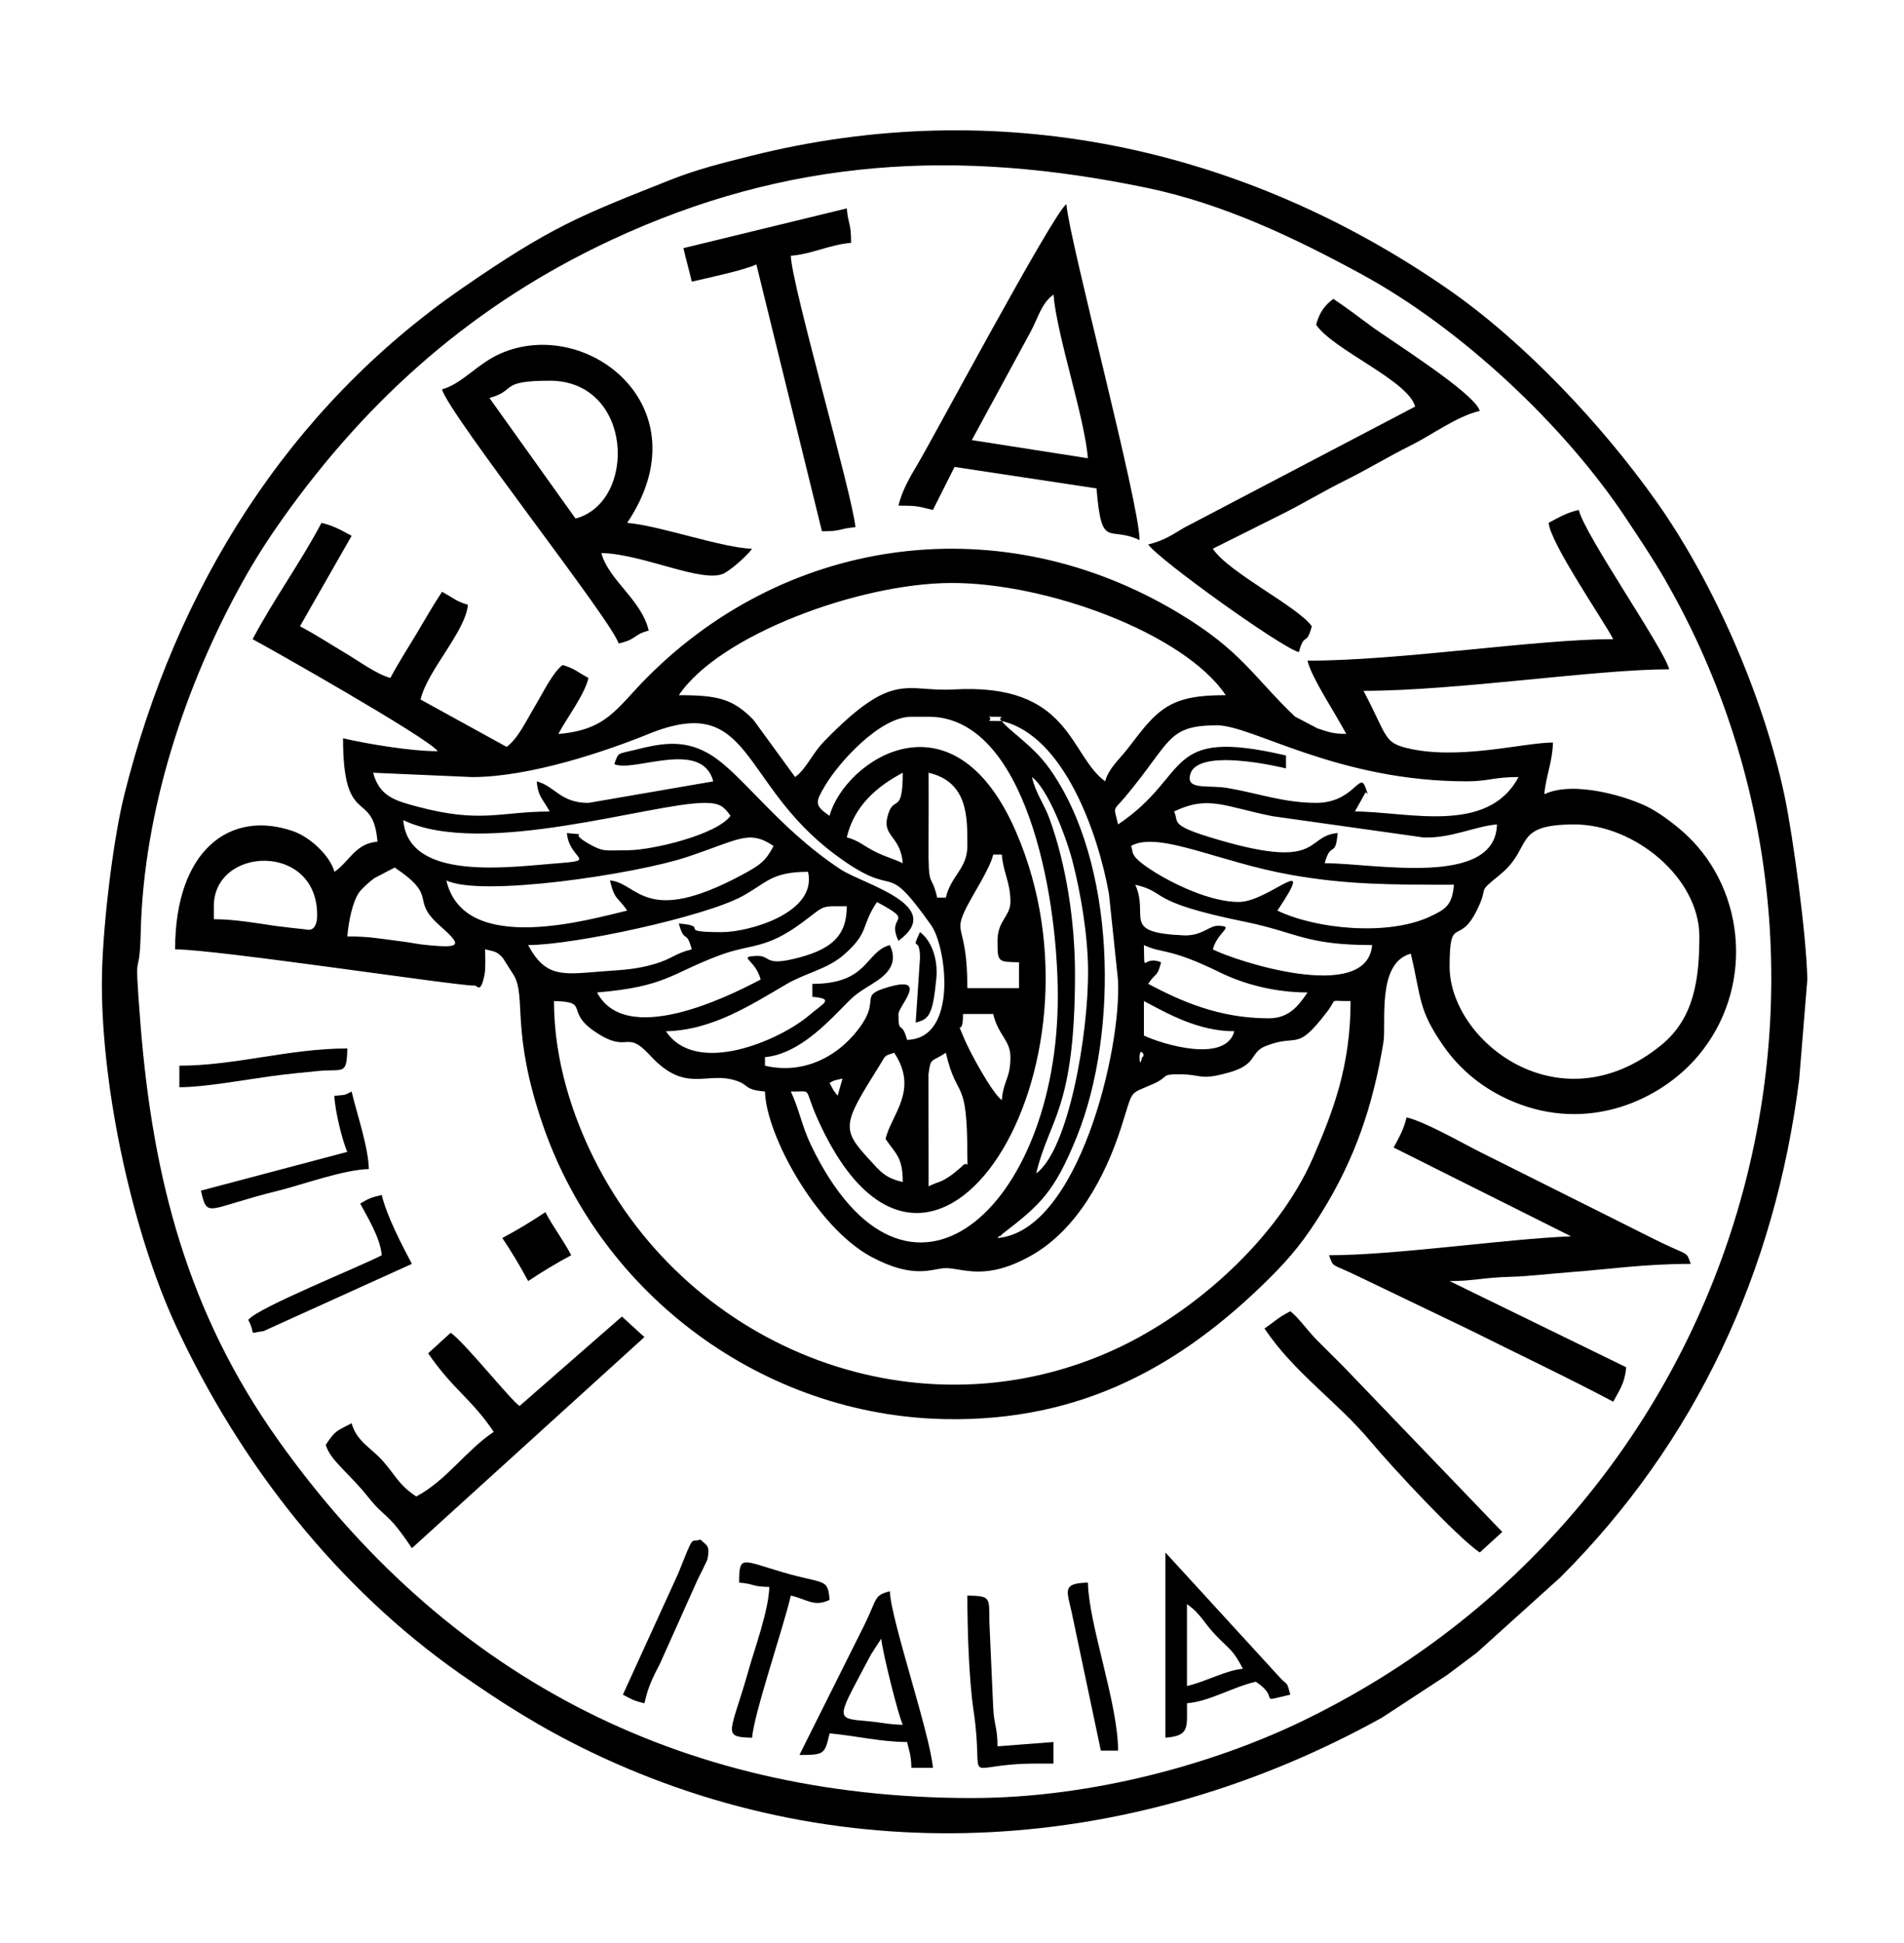 <svg xmlns="http://www.w3.org/2000/svg" xmlns:xlink="http://www.w3.org/1999/xlink" id="Livello_1" x="0px" y="0px" width="101px" height="103px" viewBox="0 0 101 103" xml:space="preserve"> <path fill-rule="evenodd" clip-rule="evenodd" d="M71.415,38.916c-0.749-0.017-0.899-0.091-1.53-0.297l-1.198-0.629 c-2.24-2.145-2.82-3.475-6.164-5.485c-9.342-5.618-20.63-4.163-28.167,3.385c-1.655,1.657-2.142,2.81-4.739,3.026 c0.45-0.851,1.389-2.068,1.599-2.97c-0.542-0.287-0.779-0.527-1.371-0.685c-0.519,0.38-1.054,1.494-1.469,2.185 c-0.454,0.756-0.894,1.71-1.5,2.155l-4.568-2.512c0.355-1.526,2.396-3.617,2.512-5.025c-0.592-0.158-0.828-0.398-1.371-0.685 c-0.489,0.73-0.917,1.494-1.383,2.271c-0.444,0.742-0.941,1.509-1.358,2.296c-0.719-0.192-1.659-0.882-2.356-1.298 c-0.878-0.524-1.59-0.993-2.44-1.442l2.741-4.797c-0.541-0.286-0.931-0.529-1.599-0.685c-1.108,2.094-2.546,4.073-3.654,6.167 c0.847,0.448,9.298,5.224,9.822,5.939c-1.469,0-3.778-0.395-5.025-0.685c0,4.824,1.592,2.653,1.827,5.481 c-1.195,0.1-1.49,1.067-2.284,1.599c-0.227-0.852-1.292-1.841-2.188-2.153c-3.347-1.165-6.263,1.002-6.263,6.264 c2.216,0,15.252,1.983,15.877,1.919c0.164-0.017,0.32,0.476,0.535-0.567c0.071-0.347,0.033-0.975,0.033-1.352 c0.521,0.122,0.602,0.104,0.929,0.441l0.621,0.978c0.627,1.18-0.175,2.97,1.502,7.862c3.114,9.085,11.731,15.455,21.382,15.627 c7.216,0.129,12.516-2.841,17.193-7.492c1.135-1.127,1.868-2.049,2.731-3.437c1.756-2.821,2.731-5.632,3.292-9.042 c0.169-1.03-0.379-4.219,1.457-4.709c0.565,2.426,0.396,2.979,1.729,4.894c0.9,1.293,2.146,2.3,3.68,2.945 c4.015,1.689,7.861-0.081,9.831-2.422c2.972-3.531,2.539-8.686-0.557-11.65c-0.512-0.491-1.318-1.113-1.961-1.465 c-1.104-0.606-4.07-1.508-5.642-0.754c0.081-0.975,0.434-1.698,0.457-2.741c-1.567,0-5.068,0.975-7.813,0.276 c-1.166-0.297-1-0.678-2.236-3.017c4.92,0,12.324-1.142,16.217-1.142c-0.307-1.148-4.489-7.132-4.797-8.451 c-0.667,0.155-1.058,0.399-1.599,0.685c0.09,1.078,2.846,5.071,3.426,6.167c-4.086,0-11.258,1.142-16.217,1.142 C69.57,35.938,70.806,37.766,71.415,38.916 M65.02,36.86c-2.067,0-3.04,0.308-4.063,1.419c-0.436,0.473-0.81,1.007-1.221,1.52 c-0.422,0.523-0.938,0.975-1.112,1.629c-1.922-1.408-1.822-5.232-8.044-4.872c-2.533,0.146-3.159-1.065-6.865,2.754 c-0.655,0.675-0.926,1.442-1.537,1.89l-2.215-3.038c-1.091-1.107-1.866-1.302-3.952-1.302c2.131-3.181,9.513-5.915,14.386-5.949 C55.502,30.875,62.826,33.585,65.02,36.86z M65.02,36.86L53.142,38.23 M53.142,38.23c-1.165,0-0.378,0.003-0.685-0.229 C53.664,38.002,52.797,38.004,53.142,38.23z M52.914,65.641c0.04-0.036,0.105-0.145,0.124-0.104 c0.019,0.039,0.099-0.084,0.124-0.104c2.013-1.545,2.777-2.226,3.964-5.174c2.245-5.58,2.075-14.579-1.465-19.522 c-0.882-1.232-2.139-1.986-2.52-2.506c3.307,0.77,5.116,5.975,5.685,9.163l0.479,4.561C59.501,55.657,57.193,65.284,52.914,65.641z M71.415,38.916l-38.83,1.599L71.415,38.916z M32.585,40.515c1.012,0.468,4.646-1.363,5.253,0.914l-6.624,1.142 c-1.495,0-1.761-0.88-2.741-1.142c0.069,0.835,0.325,0.919,0.685,1.599c-2.624,0-3.64,0.647-7.043-0.266 c-1.172-0.314-1.988-0.544-2.321-1.79l5.253,0.229c3.076,0,7.1-1.37,9.362-2.287c5.502-2.231,4.783,2.566,9.854,6.368 c3.532,2.648,2.465,0.024,5.133,3.775c0.807,1.135,1.452,6.016-1.28,6.077c-0.292-1.094-0.457-0.216-0.457-1.37 c0-0.405,1.628-2.041-0.486-1.442c-1.642,0.465-0.51,0.6-1.459,1.998c-1.036,1.525-2.908,2.704-5.135,2.186v-0.457 c1.591-0.133,3.02-1.52,3.94-2.456c0.808-0.821,0.792-0.832,1.765-1.434c0.744-0.459,1.401-1.046,0.919-2.049 c-1.32,0.353-1.113,2.056-4.111,2.056v0.686c1.219,0.104,0.561,0.353-0.152,0.967c-1.523,1.311-5.988,3.287-7.614,0.86 c2.468-0.056,4.516-1.405,6.404-2.504c1.024-0.595,2.152-0.785,3.023-1.544c1.392-1.212,0.883-1.487,1.765-2.804 c2.149,1.137,0.454,0.623,1.142,2.056c2.563-1.877-1.847-2.986-3.065-3.787c-3.449-2.269-5.315-5.213-7.07-6.178 c-1.332-0.731-2.495-0.497-3.866-0.153C32.74,39.992,32.819,39.866,32.585,40.515z M59.31,43.712 c-0.239-1.024-0.284-0.672,0.365-1.446c2.479-2.949,2.202-3.808,4.888-3.808c1.871,0,6.37,2.969,13.248,2.969 c1.146,0,1.406-0.228,2.741-0.228c-1.636,3.091-5.924,1.827-8.68,1.827c0.052-0.099,0.5-0.883,0.509-0.908 c0.114-0.34,0.323,0.406,0.043-0.385c-0.299-0.843-0.625,0.836-2.607,0.836c-1.713,0-3.077-0.512-4.697-0.786 c-0.944-0.16-2.02,0.076-2.011-0.517c0.028-1.799,5.106-0.524,5.108-0.524v-0.685C61.638,38.525,63.24,41.081,59.31,43.712z M44.006,43.256c-0.832-0.557-0.744-0.744-0.244-1.59c0.756-1.279,2.933-3.664,4.583-3.664h0.914c5.056,0,6.853,9.155,6.853,14.847 c0,11.183-7.991,18.483-13.101,7.847c-0.47-0.979-0.639-1.942-1.061-2.822c1.252,0.028,0.588-0.336,1.521,1.677 c5.938,12.809,15.86-2.912,10.424-15.449C50.532,36.347,44.773,40.382,44.006,43.256z M54.513,40.743l0.229,0.457L54.513,40.743z M54.741,41.2c0.836,0.613,1.813,3.15,2.153,4.47c0.424,1.645,0.814,3.873,0.824,5.801c0.017,3.372-1.034,9.485-2.749,10.742 c0.671-2.882,2.044-3.347,2.056-10.507c0.005-2.847-0.473-5.873-1.338-8.256C55.368,42.567,54.951,42.101,54.741,41.2z M47.889,45.768c-0.497-0.238-0.881-0.32-1.452-0.604c-0.65-0.323-0.862-0.592-1.518-0.767c0.385-1.651,1.576-2.688,2.97-3.426 c0,2.361-0.52,1.065-0.824,2.38C46.832,44.358,47.769,44.33,47.889,45.768z M33.27,45.083c-1.208,0-1.253,0.114-2.119-0.393 c-1.126-0.66,0.346-0.365-1.079-0.521c0.117,1.402,1.654,1.442-0.435,1.598c-2.547,0.191-7.971,1.011-8.245-2.283 c4.213,2.022,13.2-0.914,15.989-0.914c0.846,0,1.032,0.223,1.37,0.686C38.017,44.259,34.602,45.083,33.27,45.083z M62.278,43.027 c1.832-0.879,2.662-0.26,5.232,0.25l8.022,1.129c1.485,0.039,2.707-0.597,3.876-0.694c-0.075,3.368-6.531,2.056-9.137,2.056 c0.322-1.207,0.572-0.234,0.686-1.599c-1.792,0.149-0.728,2.09-6.83,0.206C61.995,43.717,62.559,43.561,62.278,43.027z M32.356,46.682c0.25,1.072,0.415,0.854,0.914,1.599c-1.928,0.449-8.651,2.443-9.593-1.599c1.873,0.899,10.045-0.347,12.708-1.225 c2.839-0.936,3.325-1.49,4.651-0.602c-0.415,0.784-0.688,1.001-1.67,1.528C34.197,49.159,33.854,46.807,32.356,46.682z M59.994,44.854c1.461-0.821,4.652,0.86,8.514,1.537c2.949,0.517,5.19,0.519,8.617,0.519c-0.09,1.08-0.426,1.295-1.277,1.692 c-2.227,1.037-6.029,0.666-8.087-0.321c2.177-3.251-0.432-0.457-2.056-0.457c-1.491,0-3.509-0.957-4.672-1.723 C59.829,45.308,60.165,45.18,59.994,44.854z M50.173,47.595h-0.457c-0.336-1.442-0.481-0.296-0.46-2.966 c0.01-1.218,0.003-2.439,0.003-3.658c2.115,0.493,2.056,2.412,2.056,3.883C51.314,46.063,50.446,46.419,50.173,47.595z M38.295,49.423c-2.574,0-0.512-0.309-2.285-0.457c0.296,1.107,0.39,0.264,0.686,1.371c-0.879,0.205-1.031,0.5-1.968,0.773 c-0.932,0.271-1.524,0.304-2.595,0.38c-2.173,0.154-3.151,0.443-4.117-1.382c2.422,0,9.343-1.498,11.349-2.584 c1.318-0.715,1.541-1.298,3.498-1.298C43.37,48.4,39.73,49.423,38.295,49.423z M60.223,46.91c1.785,0.416,0.514,0.883,5.806,1.961 c2.776,0.565,3.208,1.237,6.757,1.237c-0.263,3.162-7.368,0.801-8.451,0.229c0.259-0.967,1.221-1.232,0.272-1.25 c-0.465-0.009-0.854,0.549-1.815,0.507C59.421,49.448,60.984,48.614,60.223,46.91z M52.914,49.879c0,1.153,0.016,1.117,1.142,1.142 v1.371h-2.741c0-3.488-0.822-2.771-0.015-4.344c0.385-0.75,1.216-2.007,1.386-2.737h0.456c0.083,0.998,0.457,1.456,0.457,2.512 C53.599,48.575,52.914,48.813,52.914,49.879z M11.342,48.052c0-3.185,5.482-3.403,5.482,0.457c0,0.981-0.569,0.773-0.571,0.774 c-0.03,0.003-1.485-0.166-1.611-0.185c-1.076-0.161-2.237-0.36-3.299-0.36V48.052z M40.351,51.935 c-1.856,0.982-7.159,3.56-8.68,0.686c3.661-0.305,3.913-1.003,6.485-1.965c1.706-0.638,2.435-0.284,4.415-1.753 c1.264-0.939,0.896-0.85,2.348-0.85c0,1.536-0.759,2.329-2.921,2.813c-1.486,0.333-1.107-0.232-1.911-0.182 C39.114,50.743,40.063,50.859,40.351,51.935z M20.936,45.997c2.393,1.602,0.757,1.64,2.407,3.093 c1.164,1.025,1.115,1.186-0.56,1.032c-0.704-0.065-0.875-0.131-1.432-0.201c-1.153-0.144-1.715-0.271-2.928-0.271 c0.063-0.749,0.266-1.821,0.631-2.338c0.141-0.2,0.599-0.616,0.833-0.765l0.899-0.471C20.819,46.06,20.89,46.029,20.936,45.997z M60.68,50.108c0.986,0.473,1.297,0.108,4.032,1.45c1.245,0.611,2.888,1.063,4.647,1.063c-0.512,0.764-1.02,1.371-2.056,1.371 c-2.643,0-4.663-0.911-6.396-1.828c0.444-0.663,0.462-0.306,0.685-1.142C60.58,50.603,60.718,51.82,60.68,50.108z M76.896,51.25 c0-2.778,0.474-1.084,1.415-2.925c0.743-1.452-0.08-0.864,1.253-1.945c1.791-1.453,0.601-2.667,3.956-2.667 c3.171,0,6.624,2.821,6.624,5.938c0,2.203-0.252,4.316-2.012,5.754C82.73,59.819,76.896,55.182,76.896,51.25z M29.387,53.077 c1.966,0.044,0.52,0.534,2.225,1.658c1.771,1.168,1.561-0.204,2.88,1.232c1.9,2.068,3.006,0.79,4.595,1.343 c0.662,0.23,0.394,0.472,1.492,0.563c0.052,2.297,2.733,7.202,5.631,8.76c2.31,1.241,3.263,0.605,3.963,0.605 c0.906,0,2.111,0.713,4.565-0.688c2.369-1.353,3.867-4.104,4.713-6.708c0.707-2.176,0.364-1.765,1.735-2.377 c0.846-0.378,0.38-0.506,1.32-0.506c1.337,0,1.071,0.348,2.651-0.084c1.601-0.437,1.094-1.071,2.008-1.424 c1.735-0.671,1.568,0.369,3.227-1.799c0.598-0.78,0.022-0.55,1.251-0.577c0,3.436-0.92,5.838-1.986,8.293 c-1.871,4.303-6.269,8.2-10.423,10.134c-10.39,4.835-22.607,0.159-27.716-10.051C30.407,59.231,29.387,56.275,29.387,53.077z M51.086,53.763h1.6c0.265,1.137,0.913,1.382,0.913,2.284c0,1.154-0.367,1.213-0.457,2.284c-0.521-0.382-1.713-2.577-1.994-3.263 C50.647,53.852,51.086,55.142,51.086,53.763z M60.68,53.077c1.273,0.674,2.888,1.6,4.797,1.6c-0.461,1.725-3.851,0.682-4.797,0.228 V53.077z M60.451,56.047c0-0.584,0.361-0.037,0.136,0C60.584,56.047,60.451,56.685,60.451,56.047z M44.691,57.188l-0.256,0.905 c-0.248-0.296-0.22-0.281-0.429-0.677C44.313,57.244,44.258,57.292,44.691,57.188z M46.975,60.387 c0.525,0.784,0.914,0.948,0.914,2.284c-0.948-0.221-1.175-0.54-1.777-1.193c-1.49-1.617-1.413-1.863,0.487-4.894 c0.449-0.718,0.257-0.558,0.833-0.766C48.758,57.798,47.275,59.099,46.975,60.387z M49.259,62.899l-0.007-5.946 c0.131-0.923,0.111-0.593,0.921-1.135c0.609,2.618,1.142,1.147,1.142,5.482c0,0.893,0.086,0.109-0.33,0.583 c-0.021,0.022-0.464,0.387-0.501,0.412C49.841,62.739,49.893,62.596,49.259,62.899z M54.97,62.214l-0.229,0.457 M54.741,62.671 l-1.827,2.97L54.741,62.671z M52.914,65.641l-0.446,0.262L52.914,65.641z"></path> <path fill-rule="evenodd" clip-rule="evenodd" d="M5.404,52.164c0,5.728,1.659,13.264,3.958,18.198 c3.405,7.309,8.555,13.824,14.999,18.351c2.233,1.568,4.356,2.918,7.003,4.188c13.588,6.522,28.917,5.398,41.951-1.834l3.452-2.259 c0.608-0.459,0.969-0.729,1.566-1.174l4.445-4.007c7.206-7.204,11.38-16.215,12.662-26.396l0.432-5.294 c-0.041-2.321-0.763-7.636-1.214-9.768c-1.098-5.181-3.712-11.233-6.798-15.587c-2.854-4.026-6.982-8.443-11.099-11.286 C65.887,7.785,52.91,4.987,39.848,8.262c-1.515,0.379-2.859,0.712-4.228,1.254c-4.825,1.912-6.337,2.472-11.123,5.779 C15.28,21.667,9.325,31.175,6.59,42.157C5.976,44.623,5.404,49.425,5.404,52.164 M51.543,95.334 c-15.726,0-28.039-6.691-36.773-18.959c-4.81-6.756-6.673-13.867-7.323-22.143c-0.358-4.574-0.052-1.903,0.018-4.805 c0.154-6.461,2.358-13.109,5.404-18.579c0.684-1.229,1.372-2.293,2.126-3.355c4.584-6.455,10.221-11.407,17.437-14.77 c9.371-4.366,18.377-4.852,28.421-2.76c4.06,0.846,7.854,2.661,11.397,4.591c5.243,2.856,10.738,7.996,14.013,12.94 c0.693,1.047,1.413,2.112,2.045,3.209c12.294,21.325,3.944,49.425-19.326,60.599C64.511,93.447,58.047,95.334,51.543,95.334z"></path> <path fill-rule="evenodd" clip-rule="evenodd" d="M73.928,60.844l9.409,4.707c-3.562,0.146-9.318,1.003-12.836,1.003 c0.251,0.693,0.087,0.407,1.599,1.143l5.863,2.816c2.596,1.298,5.12,2.487,7.613,3.807c0.328-0.618,0.615-0.976,0.686-1.827 l-9.365-4.568c1.248,0,1.791-0.19,3.2-0.226c0.993-0.025,1.991-0.155,3.181-0.246c2.125-0.161,3.964-0.441,6.41-0.441 c-0.251-0.694-0.086-0.407-1.598-1.144c-0.678-0.33-1.239-0.618-1.98-0.988l-7.613-3.807c-0.948-0.475-2.904-1.6-3.884-1.828 C74.457,59.912,74.214,60.302,73.928,60.844"></path> <path fill-rule="evenodd" clip-rule="evenodd" d="M23.448,20.643c0.354,1.322,9.059,12.327,9.365,13.476 c1.023-0.238,0.733-0.454,1.599-0.685c-0.382-1.64-2.125-2.663-2.512-4.112c2.237,0.05,5.464,1.667,6.538,1.062 c0.403-0.228,1.224-0.943,1.456-1.29c-1.563-0.035-4.906-1.228-6.624-1.371c4.107-6.132-2.121-10.976-6.702-8.986 C25.322,19.278,24.507,20.36,23.448,20.643 M25.961,21.1c1.471-0.393,0.468-0.914,3.198-0.914c4.44,0,4.653,6.433,1.371,7.309 L25.961,21.1z"></path> <path fill-rule="evenodd" clip-rule="evenodd" d="M47.66,26.81c1.077,0,1.021,0.041,1.827,0.229l1.148-2.281l7.531,1.139 c0.275,3.304,0.639,1.951,2.284,2.741c0-1.942-3.719-15.836-3.883-17.816c-0.732,0.537-7.072,12.424-7.898,13.801 C48.259,25.307,47.841,26.036,47.66,26.81 M55.883,15.618c0.183,2.188,1.646,6.491,1.827,8.679l-6.159-0.962l3.115-5.736 C55.099,16.79,55.236,16.092,55.883,15.618z"></path> <path fill-rule="evenodd" clip-rule="evenodd" d="M69.816,17.217c0.891,1.331,4.884,2.956,5.253,4.34l-12.29,6.44 c-0.623,0.383-1.105,0.691-1.871,0.869c0.526,0.787,7.1,5.502,7.994,5.71c0.296-1.106,0.39-0.264,0.686-1.371 c-0.789-1.076-4.392-2.825-5.254-4.111l3.503-1.75c1.308-0.646,2.3-1.268,3.58-1.902c1.17-0.581,2.211-1.226,3.426-1.827 c1.102-0.546,2.435-1.545,3.653-1.829c-0.251-0.938-4.82-3.79-5.775-4.504c-0.657-0.492-1.373-1.021-1.991-1.435 C70.27,16.184,69.986,16.577,69.816,17.217"></path> <path fill-rule="evenodd" clip-rule="evenodd" d="M27.56,74.548c-0.483-0.323-2.939-3.404-3.654-3.883l-1.194,1.09 c1.333,1.942,2.306,2.414,3.478,4.164c-1.495,1.001-2.494,2.57-4.111,3.426c-0.945-0.633-1.054-1.068-1.772-1.883 c-0.609-0.69-1.399-1.044-1.654-2c-0.82,0.434-0.847,0.359-1.371,1.142c0.216,0.811,1.216,1.479,2.25,2.775 c0.971,1.217,0.977,0.703,2.318,2.707l12.334-11.192l-1.194-1.09L27.56,74.548z"></path> <path fill-rule="evenodd" clip-rule="evenodd" d="M36.252,13.157c0.133,0.577,0.298,1.147,0.444,1.776 c0.83-0.193,2.787-0.606,3.426-0.914l3.479,14.148c1.039,0.013,0.895-0.142,1.775-0.215c-0.137-1.65-3.392-12.865-3.426-14.39 c1.152-0.096,2.046-0.59,3.198-0.686c0-1.091-0.155-0.947-0.229-1.827L36.252,13.157z"></path> <path fill-rule="evenodd" clip-rule="evenodd" d="M67.075,70.437c1.588,2.371,3.848,3.858,5.643,6.006 c1.155,1.382,4.615,5.093,5.778,5.872l1.193-1.091l-8.445-8.788c-0.513-0.513-0.859-0.86-1.373-1.369 c-0.5-0.496-1.013-1.241-1.426-1.543C67.715,69.91,67.675,70.035,67.075,70.437"></path> <path fill-rule="evenodd" clip-rule="evenodd" d="M42.407,93.05c1.336,0,1.342-0.042,1.599-1.143 c1.255,0.104,2.728,0.457,4.111,0.457c0.125,0.538,0.213,0.675,0.229,1.37h1.142c-0.149-1.792-2.252-7.928-2.284-9.364 c-0.869,0.231-0.638,0.342-1.371,1.827L42.407,93.05z M46.747,86.883c0.058,0.697,0.906,4.075,1.142,4.568 c-0.795-0.019-1.143-0.135-2.083-0.214c-1.568-0.131-1.345-0.218,0.402-3.523L46.747,86.883z"></path> <path fill-rule="evenodd" clip-rule="evenodd" d="M61.821,92.136c1.286-0.107,1.143-0.511,1.143-1.827 c1.201-0.1,2.375-0.844,3.654-1.142c1.386,0.927-0.051,1.122,1.827,0.685c-0.213-0.799-0.117-0.414-0.618-0.98l-6.006-6.557V92.136z M62.964,89.395v-4.339c0.703,0.471,0.928,1.031,1.538,1.659c0.785,0.809,0.884,0.732,1.431,1.767 C65.028,88.557,63.981,89.158,62.964,89.395z"></path> <path fill-rule="evenodd" clip-rule="evenodd" d="M39.209,83.913c0.887,0.073,0.595,0.206,1.599,0.229 c-0.027,1.231-0.796,3.334-1.092,4.39c-0.946,3.365-1.474,3.567,0.179,3.604c0.11-1.318,1.646-5.778,2.056-7.537 c0.885,0.206,1.237,0.621,2.056,0.229c-0.098-1.172-0.254-0.816-2.434-1.451C39.334,82.725,39.209,82.424,39.209,83.913"></path> <path fill-rule="evenodd" clip-rule="evenodd" d="M54.97,93.507h0.913v-1.143l-2.969,0.229c0-0.998-0.184-1.124-0.229-2.056 l-0.204-4.592c-0.003-1.259,0.069-1.319-1.166-1.347c0,1.727,0.078,4.409,0.325,6.07C52.274,94.935,50.775,93.507,54.97,93.507"></path> <path fill-rule="evenodd" clip-rule="evenodd" d="M19.108,63.813c0.381,0.72,1.065,1.813,1.142,2.741 c-1.13,0.598-6.618,2.796-7.081,3.427c0.459,0.867-0.085,0.71,0.805,0.598l7.875-3.567c-0.499-0.943-1.341-2.548-1.599-3.654 C19.701,63.483,19.529,63.561,19.108,63.813"></path> <path fill-rule="evenodd" clip-rule="evenodd" d="M17.738,58.103c0.017,0.751,0.444,2.466,0.686,2.97l-7.766,2.056 c0.354,1.516,0.274,0.95,4.112,0c1.302-0.322,3.443-1.112,4.796-1.143c-0.026-1.182-0.651-2.982-0.914-4.111 C18.196,58.101,18.4,58.033,17.738,58.103"></path> <path fill-rule="evenodd" clip-rule="evenodd" d="M33.042,89.852c0.471,0.249,0.542,0.317,1.142,0.457 c0.223-0.954,0.42-1.306,0.839-2.131l1.98-4.417c0.066-0.127,0.513-1.021,0.529-1.103c0.141-0.719-0.033-0.702-0.378-1.029 c-0.549,0.199-0.291-0.424-1.175,1.795L33.042,89.852z"></path> <path fill-rule="evenodd" clip-rule="evenodd" d="M9.515,56.504v1.142c1.326,0,3.445-0.392,4.894-0.589 c0.824-0.112,1.861-0.213,2.469-0.271c1.347-0.13,1.513,0.261,1.545-1.195C15.354,55.59,12.476,56.504,9.515,56.504"></path> <path fill-rule="evenodd" clip-rule="evenodd" d="M58.396,92.821h0.914c0-2.501-1.549-6.643-1.6-8.908 c-1.366,0.03-1.125,0.4-0.871,1.529L58.396,92.821z"></path> <path fill-rule="evenodd" clip-rule="evenodd" d="M26.646,65.641c0.471,0.702,0.967,1.521,1.371,2.283 c0.703-0.47,1.521-0.966,2.284-1.37c-0.452-0.855-0.918-1.429-1.371-2.284C28.228,64.74,27.41,65.236,26.646,65.641"></path> <path fill-rule="evenodd" clip-rule="evenodd" d="M48.802,50.793l-0.229,3.426c0.681-0.182,0.905-0.334,1.096-2.342 c0.099-1.032-0.264-2.013-0.868-2.455C48.287,50.537,48.802,49.532,48.802,50.793"></path> </svg>